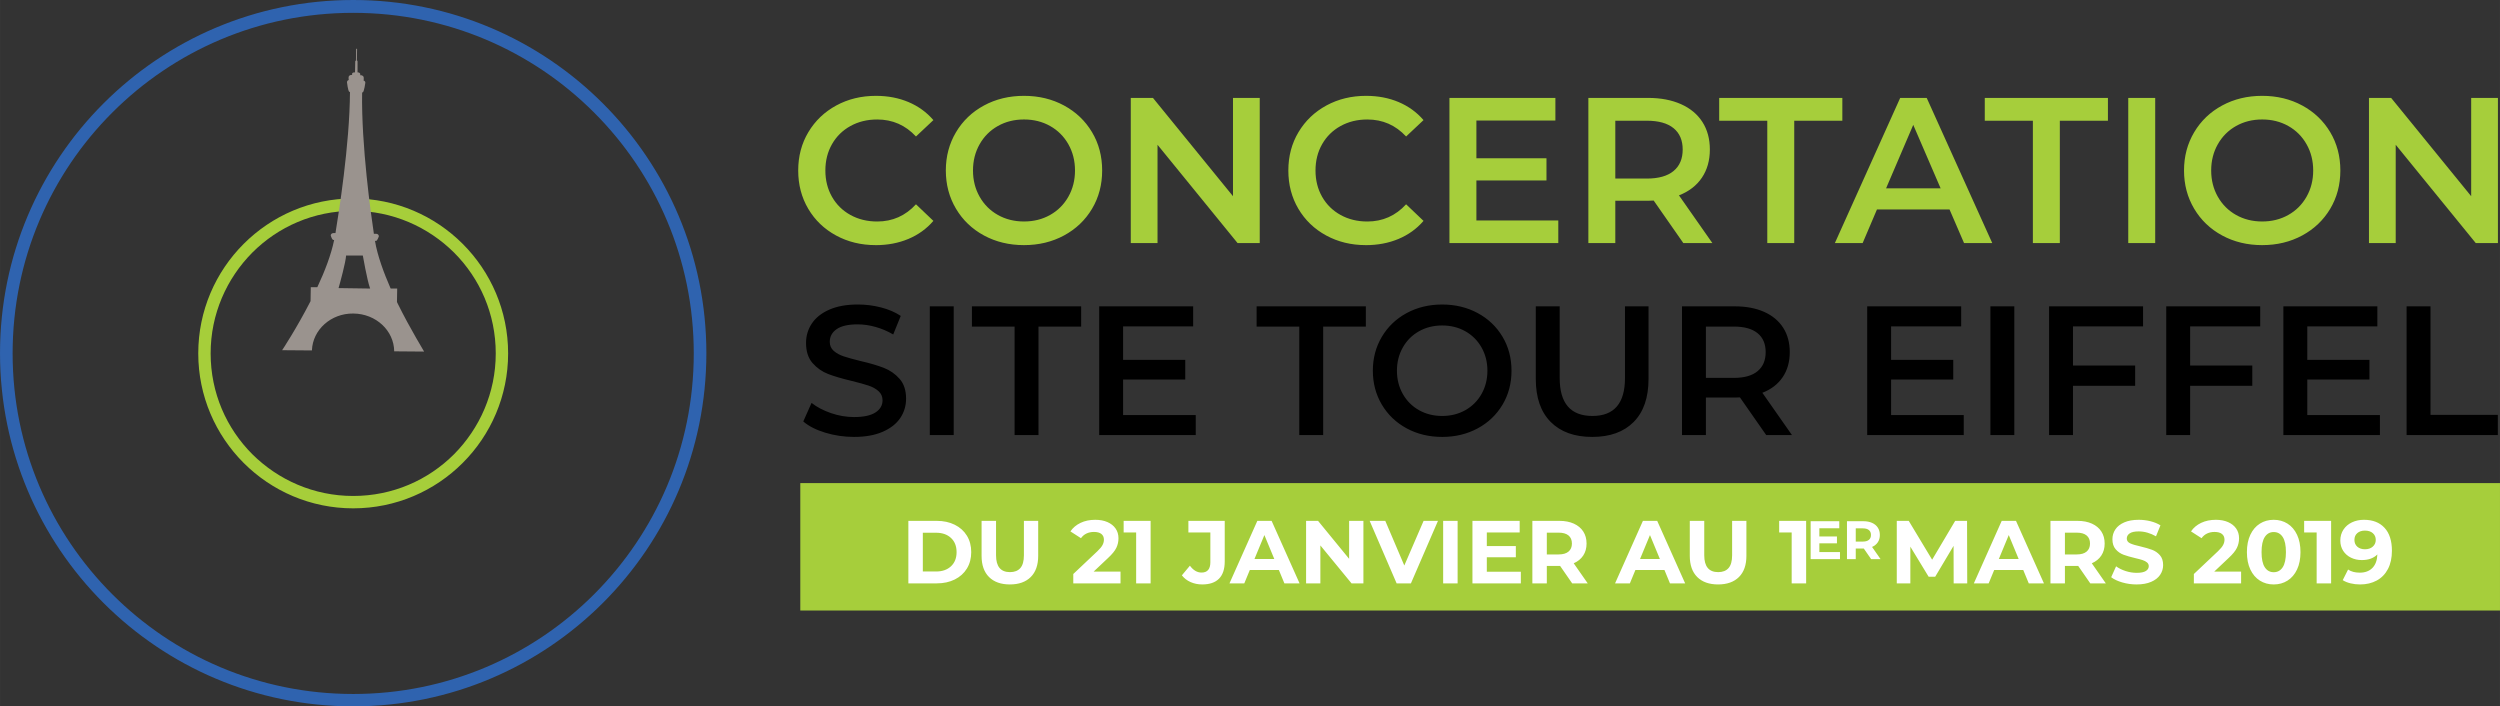 <?xml version="1.0" encoding="UTF-8"?>
<!DOCTYPE svg PUBLIC "-//W3C//DTD SVG 1.1//EN" "http://www.w3.org/Graphics/SVG/1.1/DTD/svg11.dtd">
<!-- Creator: CorelDRAW 2018 (64-Bit) -->
<svg xmlns="http://www.w3.org/2000/svg" xml:space="preserve" width="102.09mm" height="28.845mm" version="1.1" style="shape-rendering:geometricPrecision; text-rendering:geometricPrecision; image-rendering:optimizeQuality; fill-rule:evenodd; clip-rule:evenodd"
viewBox="0 0 10196.24 2880.92"
 xmlns:xlink="http://www.w3.org/1999/xlink">
 <rect x="0" y="0" width="10196.24" height="2880.92" fill="#333333" stroke="none"/>
 <defs>
  <style type="text/css">
   <![CDATA[
    .fil1 {fill:#2F63AF}
    .fil2 {fill:#9A938E}
    .fil0 {fill:#A6CE3A}
    .fil5 {fill:#A6CE3B}
    .fil4 {fill:black;fill-rule:nonzero}
    .fil3 {fill:#A6CE3B;fill-rule:nonzero}
    .fil6 {fill:white;fill-rule:nonzero}
   ]]>
  </style>
 </defs>
 <g id="Plan_x0020_1">
  <g id="_2204109171728">
   <path class="fil0" d="M1440.46 2048.05l0 25.24c348.66,0 631.9,-283.23 631.9,-631.9 0,-348.66 -283.24,-631.89 -631.9,-631.89 -348.66,0 -631.9,283.23 -631.9,631.89 0,348.67 283.24,631.9 631.9,631.9l0 -25.24 0 -25.24c-160.78,0 -305.67,-65.44 -411.3,-170.13 -105.63,-105.63 -170.12,-250.52 -170.12,-411.3 0,-160.77 65.43,-305.66 170.12,-411.29 105.63,-105.63 250.52,-170.13 411.3,-170.13 160.78,0 305.67,65.44 411.3,170.13 105.63,105.63 170.12,250.52 170.12,411.29 0,160.78 -65.43,305.67 -170.12,411.3 -105.63,105.63 -250.52,170.13 -411.3,170.13l0 25.24z"/>
   <path class="fil1" d="M1440.46 2855.68l0 25.24c795.48,0 1440.46,-644.98 1440.46,-1440.46 0,-795.48 -644.98,-1440.46 -1440.46,-1440.46 -795.48,0 -1440.46,644.98 -1440.46,1440.46 0,795.48 644.98,1440.46 1440.46,1440.46l0 -25.24 0 -25.24c-384.18,0 -730.98,-155.17 -982.43,-406.62 -251.45,-251.45 -406.61,-598.24 -406.61,-982.43 0,-384.18 155.17,-730.98 406.61,-982.42 251.46,-251.45 598.25,-406.62 982.43,-406.62 384.18,0 730.98,155.17 982.43,406.62 251.45,251.45 406.61,598.24 406.61,982.42 0,384.19 -155.17,730.99 -406.61,982.43 -251.46,251.45 -598.25,406.62 -982.43,406.62l0 25.24z"/>
   <g>
    <path class="fil2" d="M1411.48 1042.26l33.66 0 0 0 0.93 0 33.66 0c0,0 17.76,100.94 28.97,131.8 0,0.93 0.94,1.87 0.94,2.81l-64.5 -0.94 -0.94 0 0 0 -63.56 -0.93c0,0 0,-0.93 0.93,-2.81 4.67,-15.89 28.98,-104.69 29.91,-129.93l0 0zm208.45 191.62c0,-0.93 -0.93,-1.87 -0.93,-2.8l0.93 -54.22 -26.17 0c0,0 0,-0.93 -0.93,-0.93 -28.04,-64.5 -53.28,-132.73 -63.57,-193.5l4.67 0c0.93,0 1.87,0 1.87,-0.93 4.67,-3.75 9.35,-17.76 9.35,-17.76 0,-5.61 -4.67,-10.29 -11.22,-10.29l-9.35 0c0,-0.93 0,-0.93 0,-1.87 -11.22,-73.85 -51.41,-359.88 -47.67,-574.87l1.87 0c0,0 0.94,0 0.94,0 5.6,-3.75 10.28,-39.26 10.28,-39.26 0,-4.67 -2.8,-7.48 -7.47,-9.35 0.93,-0.93 0.93,-2.81 0.93,-4.67l0 -6.54c0,-5.61 -4.67,-9.35 -11.22,-10.29l-3.74 0c0.93,-0.93 0.93,-1.87 0.93,-3.74 0,-3.74 -3.74,-6.54 -7.47,-7.48l-3.75 0 0 -44.86c0,-1.87 -0.93,-3.75 -2.81,-3.75l0.94 -47.67 -1.87 0 -0.94 -0.01 0 0 -0.93 0 -0.94 47.67c-1.87,0.94 -2.8,1.88 -2.8,3.75l-0.94 44.86 -3.74 0c-4.67,0 -8.42,2.81 -8.42,6.54 0,0.94 0,2.81 0.94,3.75l-3.75 0c-6.54,0 -11.22,4.67 -11.22,9.35l0 6.54c0,1.87 0,2.8 0.94,4.67 -4.67,0.93 -7.48,4.67 -7.48,9.34 0,0 3.75,34.59 9.35,39.26 0,0 0.94,0 0.94,0l1.87 0c-0.94,214.99 -46.74,500.09 -58.89,573.94 0,0.94 0,0.94 0,1.87l-8.42 0c-6.54,0 -11.22,4.67 -11.22,9.35 0,0 3.75,14.02 8.42,17.76 0.93,0.94 1.87,0.94 1.87,0.94l3.74 0c-12.15,59.83 -38.32,128.06 -68.23,191.62 0,0 0,0.93 -0.93,0.93l-26.18 0 -0.93 56.09c0,0 0,0.93 0,0.93 -57.03,111.24 -115.92,200.04 -115.92,200.04l115.92 0.93 5.6 0c2.81,-84.12 77.58,-151.43 168.26,-150.49l-0.01 0.02 0.93 0 0 0c91.62,0.93 165.45,69.16 166.39,154.23l8.41 0 113.11 0.94c2.81,1.87 -54.21,-87.87 -109.37,-200.04z"/>
   </g>
  </g>
  <path class="fil3" d="M3571.75 999.74c-59.76,0 -113.74,-13.11 -161.94,-39.32 -48.2,-26.22 -85.97,-62.44 -113.31,-108.66 -27.35,-46.23 -41.02,-98.38 -41.02,-156.43 0,-58.07 13.81,-110.21 41.44,-156.44 27.63,-46.22 65.54,-82.45 113.74,-108.66 48.2,-26.21 102.17,-39.32 161.93,-39.32 48.49,0 92.74,8.46 132.76,25.37 40.03,16.92 73.85,41.44 101.47,73.57l-71.03 66.81c-42.85,-46.22 -95.55,-69.34 -158.13,-69.34 -40.59,0 -76.94,8.88 -109.08,26.64 -32.13,17.76 -57.22,42.43 -75.26,74 -18.04,31.57 -27.06,67.37 -27.06,107.4 0,40.02 9.02,75.82 27.06,107.39 18.04,31.57 43.13,56.24 75.26,74 32.14,17.76 68.49,26.64 109.08,26.64 62.58,0 115.29,-23.4 158.13,-70.19l71.03 67.66c-27.63,32.13 -61.58,56.65 -101.89,73.57 -40.31,16.91 -84.7,25.37 -133.18,25.37zm604.61 0c-60.32,0 -114.73,-13.11 -163.21,-39.32 -48.48,-26.22 -86.53,-62.58 -114.16,-109.08 -27.63,-46.51 -41.44,-98.52 -41.44,-156.01 0,-57.51 13.81,-109.51 41.44,-156.02 27.63,-46.5 65.68,-82.87 114.16,-109.08 48.48,-26.21 102.88,-39.32 163.21,-39.32 60.31,0 114.72,13.11 163.21,39.32 48.48,26.22 86.53,62.44 114.16,108.66 27.62,46.23 41.43,98.38 41.43,156.44 0,58.06 -13.81,110.2 -41.43,156.43 -27.63,46.22 -65.68,82.45 -114.16,108.66 -48.49,26.21 -102.89,39.32 -163.21,39.32zm0 -96.4c39.46,0 74.98,-8.88 106.55,-26.64 31.57,-17.76 56.37,-42.57 74.42,-74.42 18.04,-31.85 27.06,-67.51 27.06,-106.97 0,-39.47 -9.02,-75.13 -27.06,-106.98 -18.05,-31.85 -42.85,-56.66 -74.42,-74.42 -31.57,-17.76 -67.09,-26.64 -106.55,-26.64 -39.46,0 -74.98,8.88 -106.55,26.64 -31.57,17.76 -56.38,42.57 -74.42,74.42 -18.04,31.85 -27.06,67.51 -27.06,106.98 0,39.46 9.02,75.12 27.06,106.97 18.04,31.85 42.85,56.66 74.42,74.42 31.57,17.76 67.09,26.64 106.55,26.64zm961.47 -503.99l0 591.93 -90.49 0 -326.4 -400.82 0 400.82 -109.08 0 0 -591.93 90.48 0 326.41 400.82 0 -400.82 109.08 0zm432.95 600.39c-59.76,0 -113.74,-13.11 -161.94,-39.32 -48.2,-26.22 -85.97,-62.44 -113.31,-108.66 -27.35,-46.23 -41.02,-98.38 -41.02,-156.43 0,-58.07 13.81,-110.21 41.44,-156.44 27.63,-46.22 65.54,-82.45 113.74,-108.66 48.2,-26.21 102.17,-39.32 161.93,-39.32 48.49,0 92.74,8.46 132.76,25.37 40.03,16.92 73.85,41.44 101.47,73.57l-71.03 66.81c-42.85,-46.22 -95.55,-69.34 -158.13,-69.34 -40.59,0 -76.94,8.88 -109.08,26.64 -32.13,17.76 -57.22,42.43 -75.26,74 -18.04,31.57 -27.06,67.37 -27.06,107.4 0,40.02 9.02,75.82 27.06,107.39 18.04,31.57 43.13,56.24 75.26,74 32.14,17.76 68.49,26.64 109.08,26.64 62.58,0 115.29,-23.4 158.13,-70.19l71.03 67.66c-27.63,32.13 -61.58,56.65 -101.89,73.57 -40.31,16.91 -84.7,25.37 -133.18,25.37zm784.73 -100.63l0 92.17 -443.95 0 0 -591.93 432.11 0 0 92.17 -322.19 0 0 153.9 285.82 0 0 90.49 -285.82 0 0 163.2 334.02 0zm509.9 92.17l-120.92 -173.35c-5.07,0.57 -12.68,0.85 -22.83,0.85l-133.61 0 0 172.5 -109.92 0 0 -591.93 243.54 0c51.3,0 95.97,8.46 134.03,25.37 38.05,16.91 67.23,41.16 87.52,72.72 20.29,31.57 30.44,69.06 30.44,112.47 0,44.53 -10.86,82.88 -32.56,115.01 -21.7,32.13 -52.85,56.09 -93.44,71.88l136.15 194.49 -118.39 0zm-2.54 -381.37c0,-37.77 -12.4,-66.81 -37.2,-87.1 -24.81,-20.29 -61.16,-30.44 -109.08,-30.44l-128.54 0 0 235.94 128.54 0c47.92,0 84.27,-10.3 109.08,-30.87 24.8,-20.57 37.2,-49.75 37.2,-87.52zm345.01 -117.54l-196.17 0 0 -93.01 502.29 0 0 93.01 -196.18 0 0 498.92 -109.93 0 0 -498.92zm743.3 361.93l-295.97 0 -58.35 136.99 -113.31 0 266.37 -591.93 108.23 0 267.22 591.93 -115.01 0 -59.19 -136.99zm-36.36 -86.25l-111.62 -258.76 -110.78 258.76 222.4 0zm376.29 -275.68l-196.17 0 0 -93.01 502.29 0 0 93.01 -196.18 0 0 498.92 -109.93 0 0 -498.92zm388.99 -93.01l109.92 0 0 591.93 -109.92 0 0 -591.93zm546.27 600.39c-60.32,0 -114.73,-13.11 -163.21,-39.32 -48.48,-26.22 -86.53,-62.58 -114.16,-109.08 -27.63,-46.51 -41.44,-98.52 -41.44,-156.01 0,-57.51 13.81,-109.51 41.44,-156.02 27.63,-46.5 65.68,-82.87 114.16,-109.08 48.48,-26.21 102.88,-39.32 163.21,-39.32 60.31,0 114.72,13.11 163.21,39.32 48.48,26.22 86.53,62.44 114.16,108.66 27.62,46.23 41.43,98.38 41.43,156.44 0,58.06 -13.81,110.2 -41.43,156.43 -27.63,46.22 -65.68,82.45 -114.16,108.66 -48.49,26.21 -102.89,39.32 -163.21,39.32zm0 -96.4c39.46,0 74.98,-8.88 106.55,-26.64 31.57,-17.76 56.37,-42.57 74.42,-74.42 18.04,-31.85 27.06,-67.51 27.06,-106.97 0,-39.47 -9.02,-75.13 -27.06,-106.98 -18.05,-31.85 -42.85,-56.66 -74.42,-74.42 -31.57,-17.76 -67.09,-26.64 -106.55,-26.64 -39.46,0 -74.98,8.88 -106.55,26.64 -31.57,17.76 -56.38,42.57 -74.42,74.42 -18.04,31.85 -27.06,67.51 -27.06,106.98 0,39.46 9.02,75.12 27.06,106.97 18.04,31.85 42.85,56.66 74.42,74.42 31.57,17.76 67.09,26.64 106.55,26.64zm961.47 -503.99l0 591.93 -90.49 0 -326.4 -400.82 0 400.82 -109.08 0 0 -591.93 90.48 0 326.41 400.82 0 -400.82 109.08 0z"/>
  <path class="fil4" d="M3483.17 1781.99c-40.51,0 -79.64,-5.75 -117.39,-17.25 -37.75,-11.51 -67.63,-26.76 -89.63,-45.76l33.75 -75.76c21.5,17 47.88,30.88 79.13,41.63 31.26,10.76 62.63,16.13 94.14,16.13 39,0 68.12,-6.25 87.38,-18.76 19.26,-12.49 28.88,-28.99 28.88,-49.5 0,-15 -5.38,-27.39 -16.13,-37.13 -10.76,-9.75 -24.38,-17.38 -40.88,-22.87 -16.5,-5.5 -39.01,-11.76 -67.51,-18.76 -40.01,-9.5 -72.39,-19.01 -97.14,-28.5 -24.75,-9.5 -46,-24.38 -63.76,-44.62 -17.75,-20.25 -26.63,-47.63 -26.63,-82.14 0,-29 7.88,-55.38 23.63,-79.13 15.75,-23.76 39.5,-42.64 71.26,-56.64 31.75,-13.99 70.63,-20.99 116.63,-20.99 32,0 63.51,4 94.51,12 31,8 57.76,19.51 80.26,34.51l-30.76 75.76c-23,-13.5 -47,-23.75 -72,-30.75 -25.01,-7 -49.26,-10.5 -72.76,-10.5 -38.5,0 -67.14,6.49 -85.88,19.5 -18.76,13 -28.13,30.25 -28.13,51.76 0,15 5.37,27.26 16.13,36.75 10.75,9.51 24.38,17.01 40.88,22.5 16.5,5.5 39,11.76 67.51,18.76 39,9 71.01,18.38 96.01,28.12 25.01,9.76 46.38,24.63 64.13,44.63 17.76,20 26.64,47 26.64,81.01 0,29 -7.88,55.25 -23.63,78.76 -15.75,23.5 -39.63,42.25 -71.63,56.25 -32.01,14 -71.01,21 -117.01,21zm309.03 -532.55l97.51 0 0 525.05 -97.51 0 0 -525.05zm345.79 82.51l-174.02 0 0 -82.51 445.55 0 0 82.51 -174.02 0 0 442.55 -97.51 0 0 -442.55zm738.83 360.79l0 81.76 -393.79 0 0 -525.05 383.29 0 0 81.76 -285.78 0 0 136.51 253.52 0 0 80.26 -253.52 0 0 144.77 296.28 0zm422.29 -360.79l-174.02 0 0 -82.51 445.55 0 0 82.51 -174.02 0 0 442.55 -97.51 0 0 -442.55zm582.81 450.05c-53.5,0 -101.76,-11.63 -144.77,-34.88 -43.01,-23.25 -76.75,-55.51 -101.26,-96.76 -24.5,-41.26 -36.75,-87.39 -36.75,-138.4 0,-51.01 12.25,-97.13 36.75,-138.39 24.51,-41.26 58.26,-73.51 101.26,-96.76 43.01,-23.25 91.27,-34.88 144.77,-34.88 53.5,0 101.76,11.63 144.77,34.88 43,23.25 76.75,55.38 101.25,96.38 24.51,41.01 36.75,87.26 36.75,138.77 0,51.51 -12.24,97.77 -36.75,138.77 -24.5,41.01 -58.26,73.14 -101.25,96.39 -43.01,23.25 -91.27,34.88 -144.77,34.88zm0 -85.51c35.01,0 66.51,-7.87 94.51,-23.62 28,-15.75 50.01,-37.75 66.01,-66.01 16,-28.25 24,-59.89 24,-94.89 0,-35 -8,-66.63 -24,-94.88 -16,-28.25 -38,-50.26 -66.01,-66.01 -28,-15.75 -59.51,-23.63 -94.51,-23.63 -35.01,0 -66.51,7.88 -94.51,23.63 -28,15.75 -50.01,37.75 -66.01,66.01 -16,28.25 -24,59.89 -24,94.88 0,35.01 8,66.64 24,94.89 16,28.25 38,50.26 66.01,66.01 28,15.75 59.51,23.62 94.51,23.62zm612.06 85.51c-72.51,0 -129.01,-20.37 -169.52,-61.13 -40.5,-40.75 -60.75,-99.14 -60.75,-175.14l0 -296.28 97.51 0 0 292.52c0,103.01 44.5,154.52 133.51,154.52 88.51,0 132.76,-51.51 132.76,-154.52l0 -292.52 96.02 0 0 296.28c0,76.01 -20.13,134.39 -60.38,175.14 -40.26,40.76 -96.64,61.13 -169.15,61.13zm709.57 -7.5l-107.26 -153.77c-4.5,0.5 -11.26,0.75 -20.25,0.75l-118.51 0 0 153.02 -97.51 0 0 -525.05 216.02 0c45.5,0 85.13,7.5 118.89,22.5 33.75,15 59.63,36.5 77.63,64.5 18,28 27,61.26 27,99.77 0,39.5 -9.62,73.51 -28.87,102.01 -19.26,28.5 -46.88,49.76 -82.89,63.76l120.77 172.51 -105.02 0zm-2.25 -338.29c0,-33.51 -11,-59.26 -33,-77.26 -22,-18 -54.26,-27 -96.77,-27l-114.01 0 0 209.27 114.01 0c42.51,0 74.77,-9.12 96.77,-27.38 22,-18.25 33,-44.12 33,-77.63zm807.84 256.53l0 81.76 -393.79 0 0 -525.05 383.29 0 0 81.76 -285.78 0 0 136.51 253.52 0 0 80.26 -253.52 0 0 144.77 296.28 0zm108.76 -443.3l97.51 0 0 525.05 -97.51 0 0 -525.05zm336.79 81.76l0 159.76 253.52 0 0 82.52 -253.52 0 0 201.02 -97.51 0 0 -525.05 383.29 0 0 81.76 -285.78 0zm477.8 0l0 159.76 253.52 0 0 82.52 -253.52 0 0 201.02 -97.51 0 0 -525.05 383.29 0 0 81.76 -285.78 0zm774.08 361.54l0 81.76 -393.79 0 0 -525.05 383.29 0 0 81.76 -285.78 0 0 136.51 253.52 0 0 80.26 -253.52 0 0 144.77 296.28 0zm108.76 -443.3l97.51 0 0 442.55 274.53 0 0 82.51 -372.04 0 0 -525.05z"/>
  <polygon class="fil5" points="3263.99,1970.34 10196.24,1970.34 10196.24,2490.03 3263.99,2490.03 "/>
  <path class="fil6" d="M3704.74 2124.35l115.81 0c27.69,0 52.14,5.28 73.39,15.85 21.24,10.56 37.75,25.43 49.53,44.61 11.78,19.18 17.67,41.52 17.67,67.01 0,25.5 -5.89,47.83 -17.67,67.02 -11.78,19.18 -28.28,34.05 -49.53,44.61 -21.24,10.56 -45.7,15.84 -73.39,15.84l-115.81 0 0 -254.94zm112.9 206.5c25.49,0 45.82,-7.1 61,-21.3 15.17,-14.2 22.76,-33.45 22.76,-57.73 0,-24.28 -7.59,-43.52 -22.76,-57.72 -15.18,-14.21 -35.52,-21.31 -61,-21.31l-53.9 0 0 158.06 53.9 0zm301.18 52.81c-36.41,0 -64.76,-10.08 -85.03,-30.23 -20.27,-20.15 -30.41,-48.92 -30.41,-86.31l0 -142.77 59 0 0 140.58c0,45.64 18.94,68.46 56.82,68.46 18.45,0 32.53,-5.52 42.25,-16.57 9.71,-11.05 14.56,-28.34 14.56,-51.9l0 -140.58 58.28 0 0 142.77c0,37.39 -10.14,66.16 -30.41,86.31 -20.27,20.15 -48.62,30.23 -85.04,30.23zm451.24 -52.44l0 48.07 -192.66 0 0 -38.24 98.34 -92.86c10.44,-9.96 17.48,-18.52 21.12,-25.68 3.65,-7.16 5.46,-14.26 5.46,-21.3 0,-10.2 -3.47,-18.03 -10.38,-23.49 -6.92,-5.46 -17.06,-8.2 -30.41,-8.2 -11.17,0 -21.24,2.13 -30.23,6.37 -8.98,4.25 -16.51,10.63 -22.58,19.13l-42.98 -27.69c9.96,-14.81 23.68,-26.4 41.16,-34.78 17.48,-8.38 37.51,-12.56 60.09,-12.56 18.94,0 35.51,3.1 49.71,9.29 14.2,6.19 25.25,14.93 33.15,26.22 7.89,11.3 11.84,24.59 11.84,39.88 0,13.84 -2.92,26.83 -8.75,38.97 -5.82,12.13 -17.11,25.98 -33.87,41.52l-58.64 55.36 109.62 0zm122.74 -206.87l0 254.94 -59.01 0 0 -207.59 -50.99 0 0 -47.35 109.99 0zm210.51 259.32c-17.24,0 -33.09,-3.23 -47.53,-9.66 -14.45,-6.43 -26.29,-15.6 -35.51,-27.5l32.77 -39.33c13.84,18.7 29.62,28.04 47.35,28.04 24.04,0 36.05,-14.08 36.05,-42.25l0 -121.28 -89.59 0 0 -47.35 148.22 0 0 165.35c0,31.32 -7.77,54.81 -23.31,70.47 -15.54,15.66 -38.36,23.49 -68.46,23.49zm312.48 -59.01l-118.36 0 -22.58 54.63 -60.45 0 113.63 -254.94 58.27 0 114 254.94 -61.91 0 -22.58 -54.63zm-18.58 -44.79l-40.42 -97.61 -40.43 97.61 80.85 0zm363.47 -155.52l0 254.94 -48.44 0 -127.1 -154.79 0 154.79 -58.27 0 0 -254.94 48.8 0 126.74 154.79 0 -154.79 58.27 0zm304.11 0l-110.35 254.94 -58.28 0 -109.98 -254.94 63.73 0 77.57 182.1 78.67 -182.1 58.64 0zm21.12 0l59 0 0 254.94 -59 0 0 -254.94zm316.85 207.6l0 47.34 -197.39 0 0 -254.94 192.66 0 0 47.35 -134.03 0 0 55.36 118.37 0 0 45.88 -118.37 0 0 59.01 138.77 0zm209.41 47.34l-49.17 -71.02 -2.92 0 -51.35 0 0 71.02 -59 0 0 -254.94 110.34 0c22.58,0 42.19,3.77 58.83,11.3 16.63,7.53 29.43,18.21 38.42,32.05 8.98,13.84 13.47,30.22 13.47,49.17 0,18.94 -4.55,35.27 -13.66,48.98 -9.1,13.72 -22.03,24.22 -38.78,31.5l57.18 81.95 -63.37 0zm-1.09 -162.43c0,-14.33 -4.61,-25.32 -13.84,-32.96 -9.23,-7.65 -22.7,-11.48 -40.43,-11.48l-48.07 0 0 88.86 48.07 0c17.73,0 31.2,-3.89 40.43,-11.66 9.23,-7.76 13.84,-18.69 13.84,-32.77zm377.31 107.8l-118.36 0 -22.58 54.63 -60.45 0 113.63 -254.94 58.27 0 114 254.94 -61.91 0 -22.58 -54.63zm-18.58 -44.79l-40.42 -97.61 -40.43 97.61 80.85 0zm237.45 103.8c-36.41,0 -64.76,-10.08 -85.03,-30.23 -20.27,-20.15 -30.41,-48.92 -30.41,-86.31l0 -142.77 59 0 0 140.58c0,45.64 18.94,68.46 56.82,68.46 18.45,0 32.53,-5.52 42.25,-16.57 9.71,-11.05 14.56,-28.34 14.56,-51.9l0 -140.58 58.28 0 0 142.77c0,37.39 -10.14,66.16 -30.41,86.31 -20.27,20.15 -48.62,30.23 -85.04,30.23zm359.1 -259.32l0 254.94 -59.01 0 0 -207.59 -50.99 0 0 -47.35 109.99 0zm601.66 254.94l-0.37 -152.96 -75.02 126.01 -26.59 0 -74.67 -122.74 0 149.68 -55.35 0 0 -254.94 48.8 0 95.42 158.43 93.96 -158.43 48.44 0 0.72 254.94 -55.35 0zm283.71 -54.63l-118.36 0 -22.58 54.63 -60.45 0 113.63 -254.94 58.27 0 114 254.94 -61.91 0 -22.58 -54.63zm-18.58 -44.79l-40.42 -97.61 -40.43 97.61 80.85 0zm292.08 99.43l-49.17 -71.02 -2.92 0 -51.35 0 0 71.02 -59 0 0 -254.94 110.34 0c22.58,0 42.19,3.77 58.83,11.3 16.63,7.53 29.43,18.21 38.42,32.05 8.98,13.84 13.47,30.22 13.47,49.17 0,18.94 -4.55,35.27 -13.66,48.98 -9.1,13.72 -22.03,24.22 -38.78,31.5l57.18 81.95 -63.37 0zm-1.09 -162.43c0,-14.33 -4.61,-25.32 -13.84,-32.96 -9.23,-7.65 -22.7,-11.48 -40.43,-11.48l-48.07 0 0 88.86 48.07 0c17.73,0 31.2,-3.89 40.43,-11.66 9.23,-7.76 13.84,-18.69 13.84,-32.77zm190.11 166.8c-20.15,0 -39.64,-2.74 -58.46,-8.2 -18.82,-5.46 -33.93,-12.56 -45.34,-21.3l20.03 -44.43c10.93,8.01 23.91,14.45 38.96,19.31 15.06,4.85 30.11,7.28 45.16,7.28 16.75,0 29.13,-2.49 37.14,-7.46 8.02,-4.98 12.02,-11.6 12.02,-19.86 0,-6.06 -2.37,-11.11 -7.1,-15.11 -4.73,-4 -10.81,-7.22 -18.22,-9.65 -7.4,-2.43 -17.42,-5.1 -30.04,-8.02 -19.43,-4.6 -35.33,-9.22 -47.71,-13.83 -12.38,-4.61 -23,-12.02 -31.86,-22.22 -8.87,-10.2 -13.29,-23.79 -13.29,-40.79 0,-14.81 4,-28.22 12.01,-40.24 8.01,-12.01 20.09,-21.55 36.23,-28.59 16.15,-7.04 35.88,-10.56 59.19,-10.56 16.26,0 32.17,1.94 47.71,5.82 15.53,3.89 29.13,9.47 40.79,16.76l-18.22 44.79c-23.55,-13.35 -47.1,-20.03 -70.65,-20.03 -16.51,0 -28.7,2.68 -36.59,8.02 -7.9,5.33 -11.85,12.37 -11.85,21.12 0,8.74 4.55,15.23 13.66,19.48 9.1,4.25 23,8.44 41.7,12.56 19.43,4.61 35.33,9.23 47.71,13.84 12.38,4.61 23,11.9 31.87,21.85 8.86,9.96 13.29,23.43 13.29,40.43 0,14.56 -4.07,27.86 -12.2,39.88 -8.13,12.01 -20.33,21.54 -36.6,28.58 -16.26,7.04 -36.05,10.57 -59.36,10.57zm426.11 -52.44l0 48.07 -192.66 0 0 -38.24 98.34 -92.86c10.44,-9.96 17.48,-18.52 21.12,-25.68 3.65,-7.16 5.46,-14.26 5.46,-21.3 0,-10.2 -3.47,-18.03 -10.38,-23.49 -6.92,-5.46 -17.06,-8.2 -30.41,-8.2 -11.17,0 -21.24,2.13 -30.23,6.37 -8.98,4.25 -16.51,10.63 -22.58,19.13l-42.98 -27.69c9.96,-14.81 23.68,-26.4 41.16,-34.78 17.48,-8.38 37.51,-12.56 60.09,-12.56 18.94,0 35.51,3.1 49.71,9.29 14.2,6.19 25.25,14.93 33.15,26.22 7.89,11.3 11.84,24.59 11.84,39.88 0,13.84 -2.92,26.83 -8.75,38.97 -5.82,12.13 -17.11,25.98 -33.87,41.52l-58.64 55.36 109.62 0zm132.93 52.44c-21.12,0 -39.94,-5.22 -56.45,-15.66 -16.52,-10.45 -29.44,-25.56 -38.79,-45.34 -9.35,-19.8 -14.02,-43.41 -14.02,-70.84 0,-27.44 4.67,-51.05 14.02,-70.83 9.35,-19.79 22.27,-34.91 38.79,-45.34 16.51,-10.44 35.33,-15.66 56.45,-15.66 21.12,0 39.94,5.22 56.45,15.66 16.51,10.44 29.43,25.56 38.78,45.34 9.35,19.79 14.02,43.4 14.02,70.83 0,27.44 -4.67,51.05 -14.02,70.84 -9.35,19.79 -22.27,34.9 -38.78,45.34 -16.51,10.44 -35.33,15.66 -56.45,15.66zm0 -49.9c15.53,0 27.74,-6.68 36.59,-20.03 8.87,-13.35 13.29,-33.99 13.29,-61.91 0,-27.92 -4.42,-48.56 -13.29,-61.91 -8.86,-13.35 -21.06,-20.02 -36.59,-20.02 -15.3,0 -27.38,6.67 -36.24,20.02 -8.86,13.35 -13.29,34 -13.29,61.91 0,27.93 4.43,48.56 13.29,61.91 8.87,13.35 20.94,20.03 36.24,20.03zm234.18 -209.42l0 254.94 -59.01 0 0 -207.59 -50.99 0 0 -47.35 109.99 0zm134.02 -4.36c35.69,0 63.61,10.87 83.76,32.6 20.15,21.72 30.23,52.98 30.23,93.77 0,28.89 -5.4,53.66 -16.21,74.3 -10.8,20.63 -26.04,36.29 -45.7,46.98 -19.67,10.69 -42.37,16.03 -68.1,16.03 -13.59,0 -26.59,-1.52 -38.97,-4.55 -12.37,-3.04 -22.94,-7.35 -31.68,-12.93l21.85 -43.34c12.38,8.5 28.28,12.74 47.71,12.74 21.6,0 38.72,-6.37 51.35,-19.12 12.62,-12.74 19.43,-31.14 20.39,-55.18 -15.29,15.3 -36.41,22.95 -63.37,22.95 -16.26,0 -31.07,-3.29 -44.42,-9.84 -13.35,-6.55 -23.92,-15.84 -31.69,-27.86 -7.77,-12.02 -11.66,-25.93 -11.66,-41.71 0,-16.99 4.25,-31.93 12.75,-44.79 8.49,-12.86 20.08,-22.76 34.78,-29.68 14.69,-6.92 31.02,-10.38 48.99,-10.38zm4.36 120.18c12.87,0 23.37,-3.58 31.5,-10.74 8.14,-7.16 12.2,-16.33 12.2,-27.5 0,-11.18 -3.95,-20.27 -11.84,-27.32 -7.89,-7.04 -18.76,-10.57 -32.6,-10.57 -12.62,0 -22.88,3.41 -30.77,10.2 -7.89,6.8 -11.84,16.03 -11.84,27.69 0,11.65 3.95,20.93 11.84,27.86 7.89,6.92 18.39,10.38 31.5,10.38z"/>
  <path class="fil6" d="M7504.4 2251.71l0 28.71 -119.71 0 0 -154.62 116.84 0 0 28.71 -81.29 0 0 33.58 71.79 0 0 27.83 -71.79 0 0 35.79 84.15 0zm127.01 28.71l-29.81 -43.08 -1.77 0 -31.15 0 0 43.08 -35.78 0 0 -154.62 66.93 0c13.69,0 25.59,2.28 35.68,6.84 10.08,4.56 17.85,11.05 23.3,19.45 5.44,8.39 8.17,18.33 8.17,29.81 0,11.49 -2.76,21.39 -8.28,29.71 -5.52,8.32 -13.36,14.69 -23.53,19.11l34.69 49.7 -38.44 0zm-0.66 -98.52c0,-8.69 -2.8,-15.35 -8.39,-19.99 -5.6,-4.64 -13.77,-6.96 -24.52,-6.96l-29.16 0 0 53.89 29.16 0c10.75,0 18.92,-2.35 24.52,-7.06 5.59,-4.71 8.39,-11.35 8.39,-19.89z"/>
 </g>
</svg>
